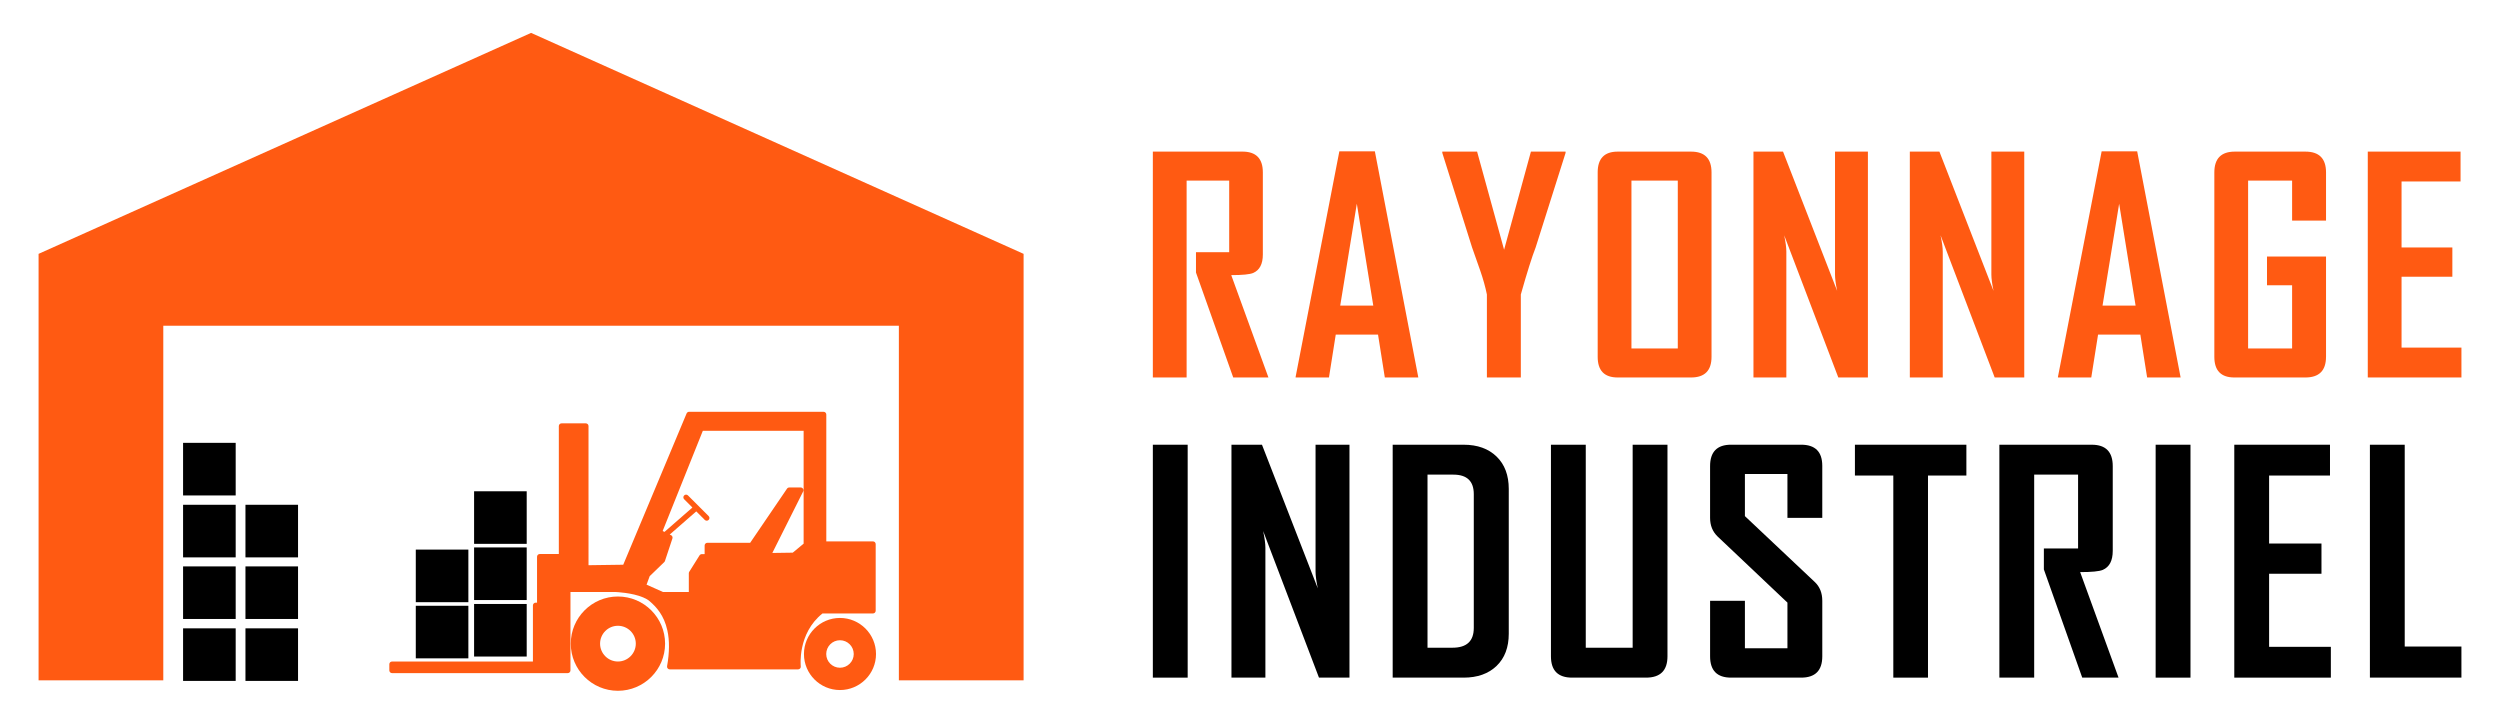 <?xml version="1.0" encoding="utf-8"?>
<!-- Generator: Adobe Illustrator 16.0.0, SVG Export Plug-In . SVG Version: 6.00 Build 0)  -->
<!DOCTYPE svg PUBLIC "-//W3C//DTD SVG 1.1//EN" "http://www.w3.org/Graphics/SVG/1.1/DTD/svg11.dtd">
<svg version="1.1" id="Calque_1" xmlns="http://www.w3.org/2000/svg" xmlns:xlink="http://www.w3.org/1999/xlink" x="0px" y="0px"
	 width="190px" height="55px" viewBox="0 0 190 55" enable-background="new 0 0 190 55" xml:space="preserve">
<g>
	<g>
		<rect x="36.031" y="45.902" width="3.998" height="3.995"/>
		<rect x="36.031" y="41.605" width="3.998" height="3.998"/>
		<rect x="36.031" y="37.337" width="3.998" height="3.995"/>
		<rect x="13.914" y="47.754" width="3.998" height="3.995"/>
		<rect x="13.914" y="43.047" width="3.998" height="3.995"/>
		<rect x="13.914" y="38.363" width="3.998" height="3.998"/>
		<rect x="13.914" y="33.656" width="3.998" height="3.998"/>
		<rect x="18.655" y="47.754" width="3.996" height="3.995"/>
		<rect x="18.655" y="43.047" width="3.996" height="3.995"/>
		<rect x="18.655" y="38.363" width="3.996" height="3.998"/>
		<rect x="31.6" y="46.039" width="3.996" height="3.995"/>
		<rect x="31.6" y="41.769" width="3.996" height="3.997"/>
		<g>
			<path fill="#FF5A12" d="M63.837,46.964c-1.51,0-2.737,1.23-2.737,2.743c0,1.508,1.227,2.736,2.737,2.736
				c1.511,0,2.74-1.229,2.74-2.736C66.577,48.194,65.348,46.964,63.837,46.964z M63.837,50.748c-0.575,0-1.044-0.469-1.044-1.041
				c0-0.58,0.469-1.049,1.044-1.049c0.577,0,1.047,0.469,1.047,1.049C64.884,50.279,64.414,50.748,63.837,50.748z"/>
			<path fill="#FF5A12" d="M46.961,45.334c-1.975,0-3.582,1.608-3.582,3.583s1.607,3.583,3.582,3.583
				c1.977,0,3.586-1.608,3.586-3.583S48.938,45.334,46.961,45.334z M46.961,50.275c-0.748,0-1.355-0.612-1.355-1.358
				c0-0.749,0.608-1.358,1.355-1.358c0.75,0,1.36,0.609,1.36,1.358C48.321,49.663,47.71,50.275,46.961,50.275z"/>
			<path fill="#FF5A12" d="M62.508,46.623h3.838c0.116,0,0.206-0.094,0.206-0.206v-5.065c0-0.114-0.09-0.206-0.206-0.206h-3.547
				v-9.644c0-0.113-0.093-0.206-0.206-0.206H52.371c-0.083,0-0.157,0.051-0.19,0.127l-4.815,11.496l-2.639,0.037V32.381
				c0-0.115-0.092-0.206-0.205-0.206h-1.844c-0.113,0-0.207,0.091-0.207,0.206v9.724h-1.45c-0.113,0-0.206,0.094-0.206,0.207v3.491
				h-0.107c-0.113,0-0.206,0.094-0.206,0.204v4.269H29.795c-0.113,0-0.206,0.089-0.206,0.204v0.469c0,0.115,0.093,0.208,0.206,0.208
				h13.354c0.114,0,0.206-0.093,0.206-0.208v-5.955h3.442c0.011,0,1.232,0.046,2.088,0.41c0.203,0.085,0.368,0.181,0.492,0.291
				c0.496,0.425,1.094,1.063,1.343,2.218c0.171,0.766,0.162,1.68-0.022,2.717c-0.012,0.061,0.005,0.122,0.044,0.167
				c0.04,0.048,0.097,0.076,0.157,0.076h9.756c0.059,0,0.114-0.026,0.154-0.069c0.038-0.046,0.058-0.104,0.049-0.163
				C60.857,50.616,60.593,48.155,62.508,46.623z M49.376,43.789l1.107-1.07c0.023-0.021,0.042-0.052,0.052-0.082l0.569-1.715
				c0.032-0.098-0.013-0.206-0.104-0.249l-0.1-0.048l2.015-1.76l0.65,0.65c0.04,0.039,0.093,0.059,0.146,0.059
				c0.054,0,0.105-0.02,0.145-0.059c0.082-0.082,0.082-0.212,0-0.293l-1.569-1.568c-0.082-0.083-0.211-0.083-0.292,0
				c-0.08,0.08-0.08,0.21,0,0.288l0.628,0.63l-2.122,1.853l-0.138-0.069l3.053-7.617h7.66v8.579l-0.826,0.684l-1.553,0.023
				l2.345-4.677c0.031-0.063,0.028-0.141-0.01-0.199c-0.038-0.061-0.103-0.1-0.175-0.1h-0.874c-0.069,0-0.132,0.034-0.171,0.091
				l-2.799,4.112h-3.253c-0.115,0-0.208,0.094-0.208,0.206v0.653l-0.217,0.002c-0.071,0.003-0.134,0.039-0.171,0.098l-0.783,1.248
				c-0.02,0.032-0.031,0.069-0.031,0.108v1.422h-1.968l-1.243-0.556L49.376,43.789z"/>
		</g>
		<polygon fill="#FF5A12" points="40.362,2.5 77.793,19.293 77.793,51.703 68.314,51.703 68.314,24.754 40.362,24.754 12.41,24.754 
			12.41,51.703 2.932,51.703 2.932,19.293 		"/>
	</g>
	<g>
		<g>
			<path fill="#FF5A12" d="M96.401,28.688h-2.676l-2.83-7.975v-1.546h2.524v-5.441h-3.236v14.962h-2.567V11.522h6.813
				c1.031,0,1.547,0.526,1.547,1.579v6.241c0,0.724-0.246,1.192-0.735,1.404c-0.264,0.109-0.819,0.163-1.667,0.163L96.401,28.688z"
				/>
			<path fill="#FF5A12" d="M107.792,28.688h-2.546l-0.516-3.259h-3.213l-0.516,3.259h-2.534v-0.045l3.324-17.144h2.698
				L107.792,28.688z M104.369,23.226l-1.25-7.743l-1.262,7.743H104.369z"/>
			<path fill="#FF5A12" d="M118.984,11.621l-2.271,7.174c-0.278,0.709-0.655,1.904-1.13,3.586v6.308h-2.579v-6.308
				c-0.116-0.57-0.284-1.174-0.505-1.811c-0.387-1.089-0.594-1.682-0.625-1.775l-2.259-7.174c-0.007-0.008-0.007-0.04,0-0.099h2.644
				l2.052,7.458l2.039-7.458h2.634C118.984,11.573,118.984,11.606,118.984,11.621z"/>
			<path fill="#FF5A12" d="M130.076,27.12c0,1.046-0.519,1.568-1.557,1.568h-5.572c-1.016,0-1.523-0.522-1.523-1.568V13.102
				c0-1.053,0.508-1.579,1.523-1.579h5.572c1.038,0,1.557,0.526,1.557,1.579V27.12z M127.512,26.483V13.727h-3.522v12.757H127.512z"
				/>
			<path fill="#FF5A12" d="M141.961,28.688h-2.25L135.6,17.885c0.109,0.525,0.162,0.939,0.162,1.238v9.565h-2.499V11.522h2.247
				l4.113,10.583c-0.109-0.525-0.162-0.938-0.162-1.238v-9.345h2.5V28.688z"/>
			<path fill="#FF5A12" d="M153.844,28.688h-2.248l-4.113-10.804c0.109,0.525,0.166,0.939,0.166,1.238v9.565h-2.502V11.522h2.248
				l4.113,10.583c-0.109-0.525-0.164-0.938-0.164-1.238v-9.345h2.5V28.688z"/>
			<path fill="#FF5A12" d="M165.727,28.688h-2.545l-0.516-3.259h-3.213l-0.516,3.259h-2.533v-0.045l3.322-17.144h2.699
				L165.727,28.688z M162.305,23.226l-1.25-7.743l-1.262,7.743H162.305z"/>
			<path fill="#FF5A12" d="M176.777,27.12c0,1.046-0.523,1.568-1.568,1.568h-5.396c-1.016,0-1.523-0.522-1.523-1.568V13.102
				c0-1.053,0.518-1.579,1.557-1.579h5.363c1.045,0,1.568,0.526,1.568,1.579v3.664h-2.578v-3.039h-3.344v12.757h3.344V21.68h-1.908
				v-2.183h4.486V27.12z"/>
			<path fill="#FF5A12" d="M187.068,28.688h-7.117V11.522h7.051v2.271h-4.484v5.013h3.861v2.226h-3.861v5.386h4.551V28.688z"/>
		</g>
		<g>
			<path d="M90.263,51.5h-2.647V33.799h2.647V51.5z"/>
			<path d="M102.561,51.5h-2.319L96,40.359c0.114,0.542,0.17,0.969,0.17,1.276V51.5h-2.579V33.799h2.319l4.242,10.915
				c-0.115-0.542-0.17-0.969-0.17-1.278v-9.637h2.578V51.5z"/>
			<path d="M114.666,48.163c0,1.04-0.309,1.854-0.927,2.448c-0.618,0.592-1.451,0.889-2.5,0.889h-5.395V33.799h5.395
				c1.049,0,1.882,0.3,2.5,0.899c0.618,0.599,0.927,1.42,0.927,2.46V48.163z M112.008,47.721V37.554
				c0-0.986-0.516-1.482-1.549-1.482h-1.968v13.154h1.899C111.469,49.226,112.008,48.726,112.008,47.721z"/>
			<path d="M126.728,49.882c0,1.078-0.544,1.618-1.629,1.618h-5.621c-1.07,0-1.606-0.54-1.606-1.618V33.799h2.646v15.427h3.564
				V33.799h2.646V49.882z"/>
			<path d="M138.494,49.882c0,1.078-0.535,1.618-1.607,1.618h-5.326c-1.063,0-1.594-0.54-1.594-1.618v-4.219h2.646v3.606h3.232
				v-3.471l-5.303-5.02c-0.385-0.373-0.576-0.842-0.576-1.418v-3.935c0-1.085,0.53-1.628,1.594-1.628h5.326
				c1.072,0,1.607,0.537,1.607,1.605v3.957h-2.648v-3.335h-3.232v3.201l5.303,5c0.387,0.361,0.578,0.839,0.578,1.436V49.882z"/>
			<path d="M149.445,36.141h-2.918V51.5h-2.635V36.141h-2.918v-2.342h8.471V36.141z"/>
			<path d="M161.01,51.5h-2.76l-2.916-8.224v-1.594h2.6v-5.611h-3.336V51.5h-2.646V33.799h7.023c1.063,0,1.594,0.543,1.594,1.628
				v6.435c0,0.75-0.252,1.23-0.756,1.449c-0.273,0.113-0.846,0.169-1.721,0.169L161.01,51.5z"/>
			<path d="M166.477,51.5h-2.648V33.799h2.648V51.5z"/>
			<path d="M177.146,51.5h-7.34V33.799h7.273v2.342h-4.627v5.167h3.98v2.297h-3.98v5.554h4.693V51.5z"/>
			<path d="M187.068,51.5h-6.955V33.799h2.646v15.335h4.309V51.5z"/>
		</g>
	</g>
</g>
</svg>
